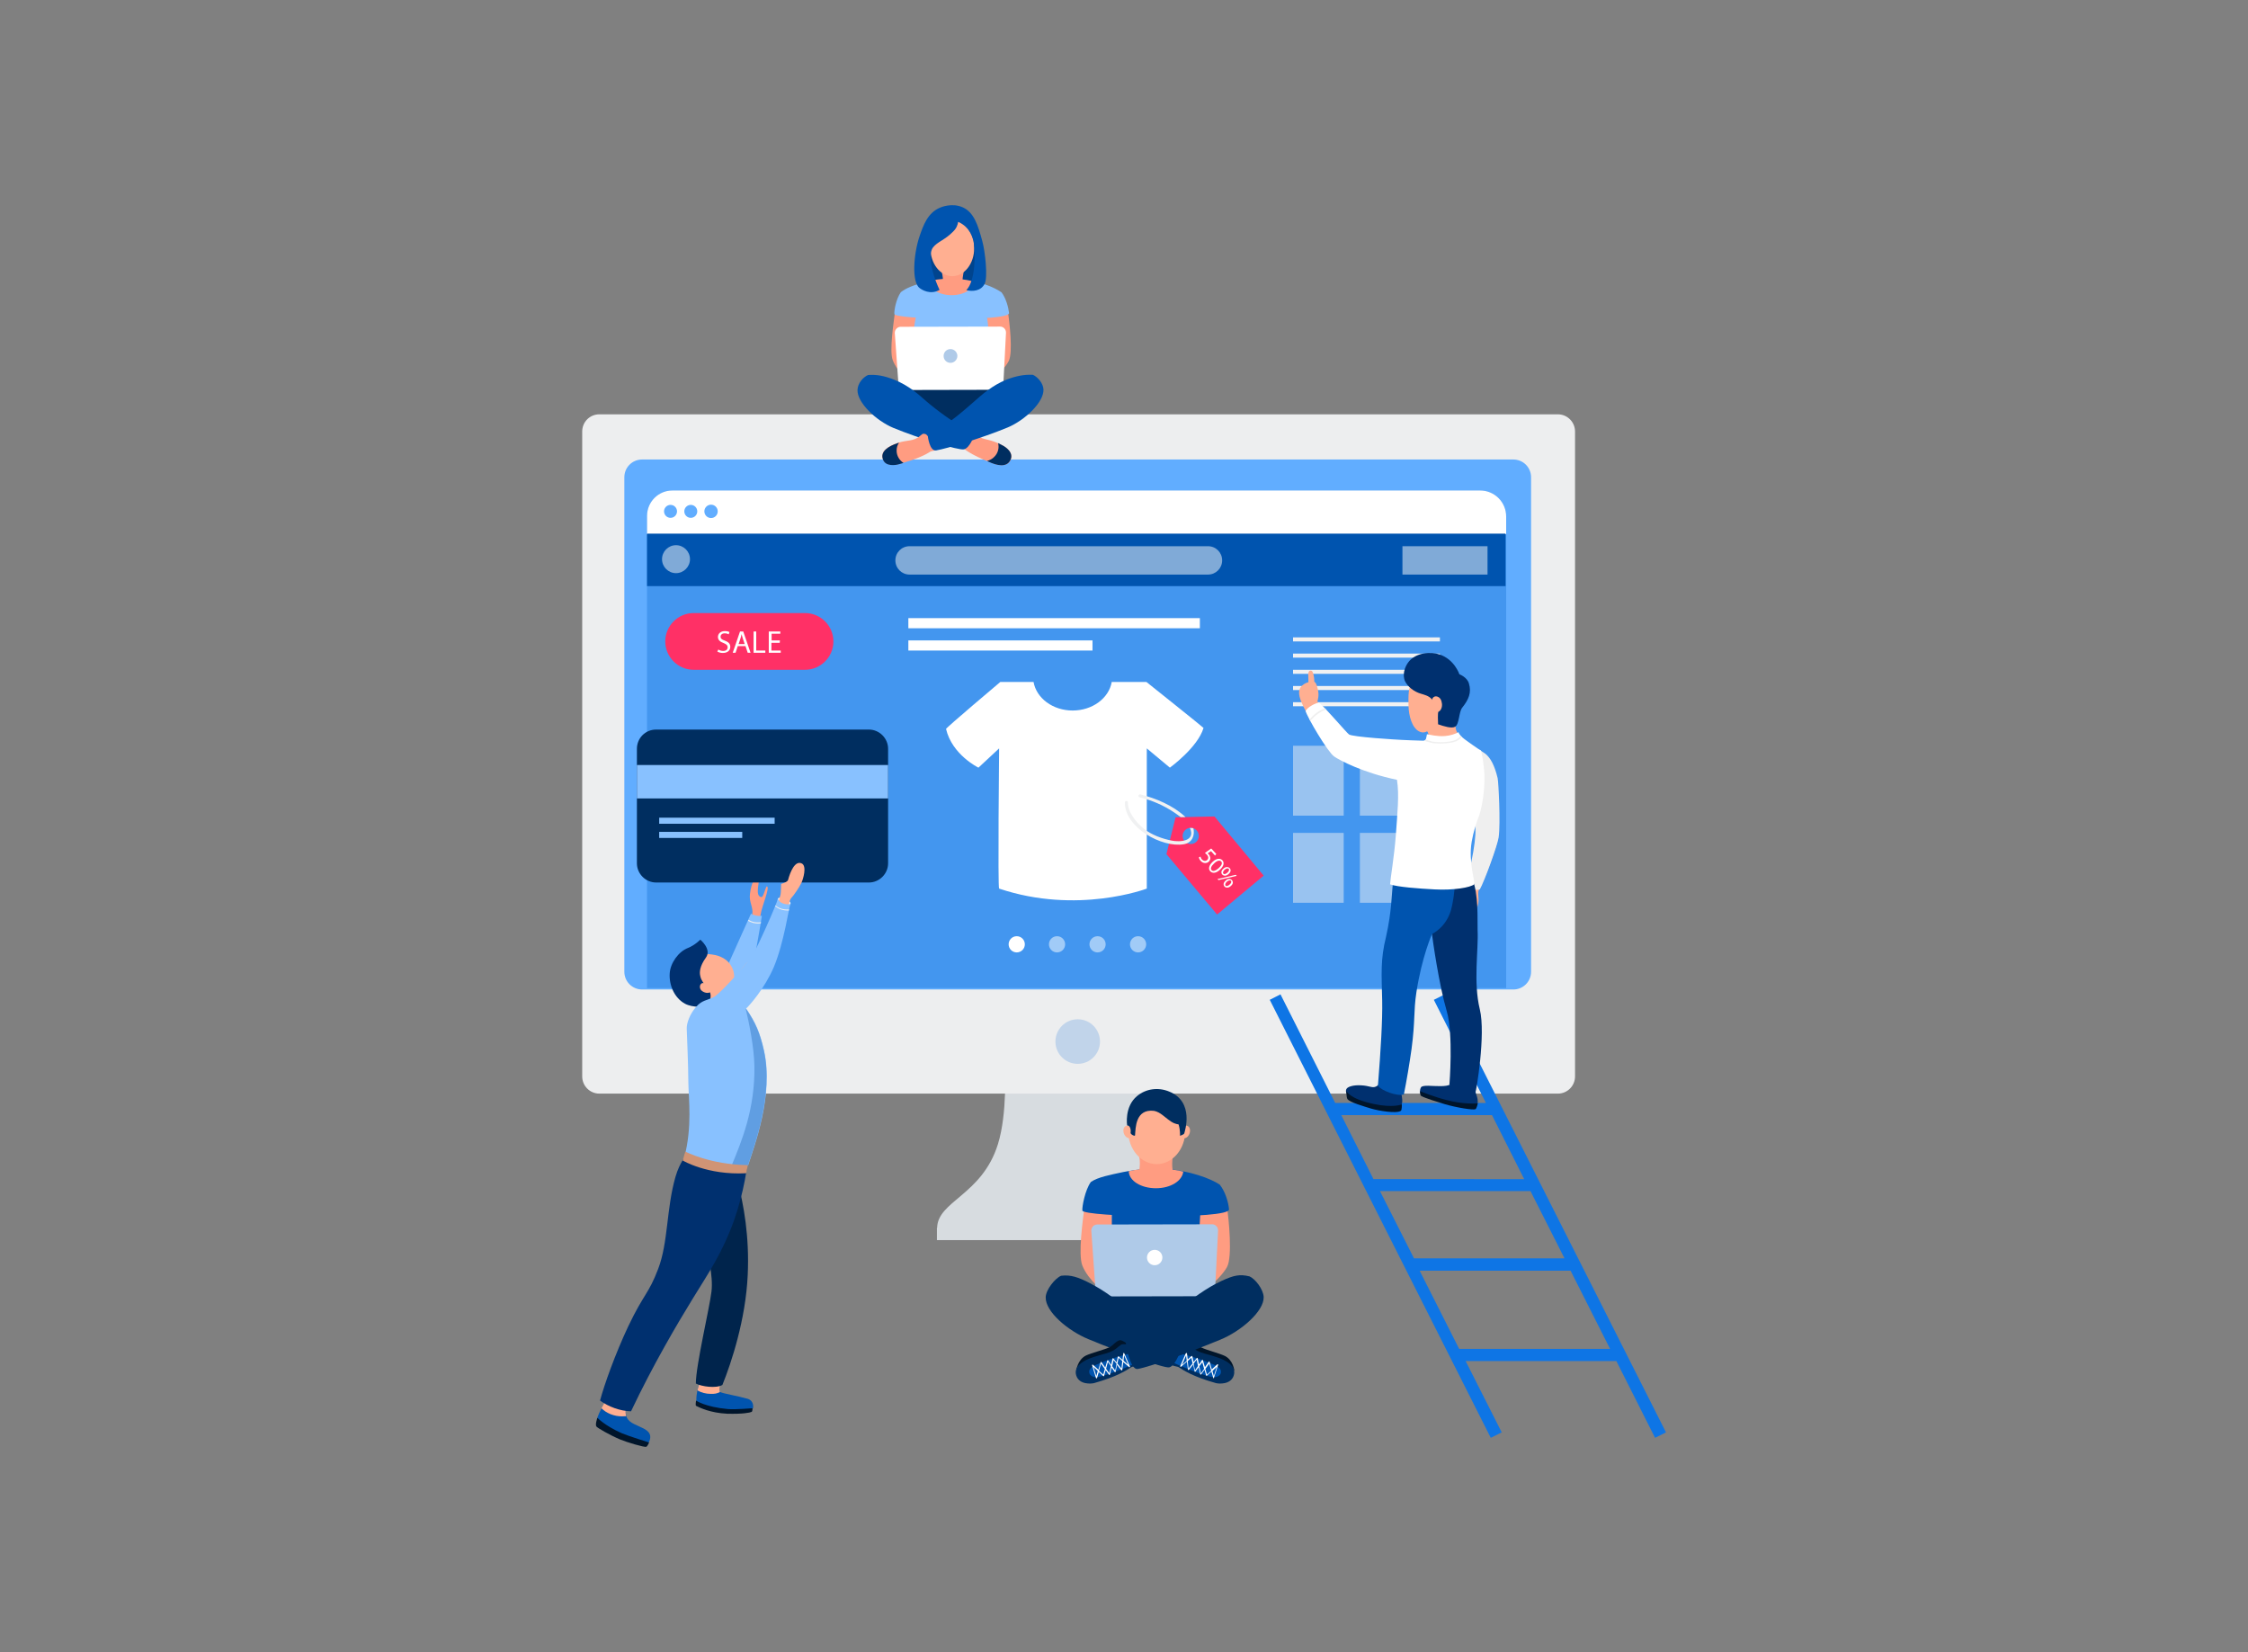 <svg xmlns="http://www.w3.org/2000/svg" xmlns:xlink="http://www.w3.org/1999/xlink" id="Layer_2_00000026121335961539994080000018362162075879192988_" x="0px" y="0px" viewBox="0 0 1109.7 815.4" style="enable-background:new 0 0 1109.7 815.4;" xml:space="preserve"><rect x="0" y="0" width="1109.7" height="815.4" fill="#808080" stroke="none"/><style type="text/css">	.st0{fill:#D7DCE0;}	.st1{fill:#EDEEEF;}	.st2{fill:#61ADFF;}	.st3{opacity:0.7;fill:#AFCAE8;enable-background:new    ;}	.st4{fill:#4396EF;}	.st5{fill:#FFFFFF;}	.st6{fill:#0E75E5;}	.st7{fill:#FF9C81;}	.st8{fill:#88C1FF;}	.st9{fill:#002E60;}	.st10{fill:#00448E;}	.st11{fill:#FFAF91;}	.st12{fill:#0054AF;}	.st13{fill:#AFCAE8;}	.st14{fill:#00152B;}	.st15{opacity:0.5;fill:#FFFFFF;enable-background:new    ;}	.st16{fill:none;stroke:#FFFFFF;stroke-width:5;stroke-miterlimit:10;}	.st17{fill:#EFEFEF;}	.st18{fill:#00244C;}	.st19{fill:#00306F;}	.st20{fill:#609EE2;}	.st21{fill:#D09475;}	.st22{fill:none;stroke:#88C1FF;stroke-width:3;stroke-miterlimit:10;}	.st23{fill:#FF3066;}	.st24{fill:#F0F1F2;}	.st25{fill:none;stroke:#F0F1F2;stroke-width:2;stroke-miterlimit:10;}	.st26{opacity:0.5;fill:#F0F1F2;enable-background:new    ;}</style><g id="Layer_1-2">	<g id="E-commerce">		<g>			<path class="st0" d="M496,527c0,0,1.4,22.4-3.4,37.8c-7.9,25.3-30,28-30,41.5c0,0.2,139,0.3,139,0c0-12.8-21-16.9-28.2-40.5    c-5.5-17.7-2.3-38.7-2.3-38.7L496,527L496,527z"></path>			<rect x="462.5" y="606" class="st0" width="139" height="6.1"></rect>		</g>		<g>			<path class="st1" d="M295.9,204.5H769c4.7,0,8.5,3.8,8.5,8.5v318.3c0,4.7-3.8,8.5-8.5,8.5H295.9c-4.7,0-8.5-3.8-8.5-8.5V213    C287.4,208.3,291.1,204.5,295.9,204.5z"></path>			<path class="st2" d="M317,226.8h430c4.9,0,8.8,3.9,8.8,8.8v244c0,4.9-3.9,8.8-8.8,8.8h-430c-4.9,0-8.8-3.9-8.8-8.8v-244    C308.2,230.7,312.1,226.8,317,226.8z"></path>		</g>		<circle class="st3" cx="532" cy="514.1" r="11"></circle>		<path class="st4" d="M331.9,242.1h398.8c7,0,12.8,5.7,12.8,12.8v232.8H319.4v-233C319.4,247.7,325,242.1,331.9,242.1L331.9,242.1z   "></path>		<path class="st5" d="M331.9,242.1h398.8c7,0,12.8,5.7,12.8,12.8v8.8H319.4v-9C319.4,247.7,325,242.1,331.9,242.1z"></path>		<circle class="st2" cx="331" cy="252.4" r="3.2"></circle>		<circle class="st2" cx="341" cy="252.4" r="3.2"></circle>		<circle class="st2" cx="351" cy="252.4" r="3.3"></circle>		<path class="st6" d="M626.8,493.5l109.1,216.2l5.4-2.7l-17.8-35.2h74.4l19.1,37.9l5.4-2.7L713.2,490.8l-5.4,2.7l25.7,50.9h-74.4   l-27-53.6L626.8,493.5L626.8,493.5z M736.5,550.4l15.9,31.6H678l-15.9-31.6H736.5z M755.5,587.9l16.8,33.2H698l-16.8-33.2H755.5z    M720.3,665.8l-19.5-38.6h74.5l19.5,38.6H720.3z"></path>		<g>			<path class="st7" d="M441.8,153.9c-0.5,4.3-2.9,19.3-1.1,23.9c1.2,3.1,3.3,5.8,5.6,8.2c1.6-0.6,6-11.5,7.6-12.1    c-0.6-6.1-1.1-12.2-1.7-18.2C449,155,444.9,154.4,441.8,153.9L441.8,153.9z"></path>			<path class="st7" d="M497.6,154c0.6,4.5,2.6,20,0.3,24.3c-1.5,2.9-5.4,6.9-7.9,9.1c-1.5-0.8-4.6-13.9-6-14.7c1.2-6,2.4-12,3.6-18    C490.9,154.5,494.5,154.3,497.6,154L497.6,154z"></path>			<path class="st8" d="M485.8,186.8h-33.4c0,0-4.2-28,1.8-34.4c6.5-6.9,26.4-6.5,31.1-0.7C490.8,158.5,485.8,186.8,485.8,186.8z"></path>			<g>				<path class="st9" d="M438,188.9c6.7,1.3,16.8,2.9,29.2,2.7c19.2-0.3,29.4-4.5,30.5-1.1c1.2,3.8-9.6,15.4-22.3,18     c-5.4,1.1-12.4-1.4-26.4-6.4c-4.1-1.4-9-3.4-10.6-8.4C437.8,191.8,437.9,190.1,438,188.9L438,188.9z"></path>				<path class="st8" d="M441.5,155c-0.2-1.5,0.8-7.4,3.2-10.8c2.8-2.1,5.8-3.3,12.3-5.1c6.8-1.9,13.4-1.7,16.2-1.4     c10.3,0.9,17.6,4.1,21.2,6.6c2.2,2.9,3.4,7.4,3.7,10.2C498.4,158.8,441.8,157.7,441.5,155L441.5,155z"></path>				<path class="st5" d="M443.5,189.5c0.1,1.7,1.6,3,3.2,3l45.5-0.1c1.6,0,3.1-1.4,3.1-3l1.3-25.2c0-1.7-1.3-3-2.9-3l-49.1,0.1     c-1.6,0-2.9,1.4-2.9,3L443.5,189.5L443.5,189.5z"></path>				<rect x="456.2" y="119.8" class="st10" width="25.6" height="19.8"></rect>				<path class="st7" d="M476.1,131.8c-0.5,3.4-1.7,7.2-0.4,10.8c-2.9,0.2-7.1-0.5-10.1-0.3c0.1-3.3-0.1-7.2-1.6-11.1     C468.2,131.5,472,131.4,476.1,131.8L476.1,131.8z"></path>				<path class="st11" d="M480.9,122.5c0,7.6-4.8,13.8-10.8,13.8s-10.8-6.2-10.8-13.8s4.8-13.8,10.8-13.8S480.9,114.9,480.9,122.5     L480.9,122.5z"></path>				<path class="st7" d="M473.1,137.7c-2.6-0.2-8.4-0.4-14.6,1c0.1,3.9,5.1,7,11.2,7c6.1,0,10.9-2.9,11.2-6.7     C478.6,138.4,476,137.9,473.1,137.7L473.1,137.7z"></path>				<path class="st12" d="M473,109.5c-0.3,1.7-0.9,3.3-2.6,4.9c-4,4.1-7.5,4.8-9.8,7.7c-2,2.5-1.9,10,3.2,21     c-4.6,2.6-8.8-0.1-9.8-0.9c-4.1-2.9-3-17.2,0-25.8c1.8-5.2,3.9-11.2,9.8-13.8c0.6-0.3,6.2-2.7,11.6-0.2     c5.3,2.5,7.3,8.4,9.5,16.6c1.4,5,2.8,17.8,1.2,21c-1.8,3.7-6.1,4-9.1,3.2c4.7-4.6,4.4-18.6,3.8-22.7     C480.4,117.6,478.9,112.1,473,109.5L473,109.5z"></path>				<path class="st13" d="M472.6,175.7c0,1.8-1.5,3.4-3.4,3.4s-3.4-1.5-3.4-3.4s1.5-3.4,3.4-3.4S472.6,173.9,472.6,175.7z"></path>				<path class="st7" d="M470.2,216.6c0,0.4,0.2,1.4,1.2,2.6c1.4,1.7,3.8,1.9,4.4,2.3c1.9,1.4,5.8,4.1,15.2,7.5c1,0.4,6.3,1.9,7.9-2     c1.6-3.8-2.3-6.7-6.8-8.5c-4.3-1.8-6.5-1.4-9.3-3.2c-1.3-0.8-2.1-2.2-2.9-2.3c-0.7-0.1-1.5,0-2,0.8"></path>				<path class="st12" d="M457.2,198c-3.4-3-8.4-7.6-15.6-10.5c-5.2-2.1-9.1-2.7-13.1-2.4c-2.5,1.1-5.1,4.1-5.2,7.4     c-0.2,6.2,9.1,15.1,17.7,18.7c12.6,5.2,32.4,11.2,34.8,10.6c3-0.7,5.1-6.9,5.1-6.9C470.2,208.1,462.5,202.6,457.2,198L457.2,198     z"></path>				<path class="st7" d="M465.2,218.6c-0.1,0.4-0.3,1.3-1.4,2.4c-1.5,1.6-3.9,1.5-4.5,1.9c-2,1.3-6.1,3.6-15.8,6.2     c-1.1,0.3-6.4,1.4-7.7-2.6c-1.3-3.9,2.8-6.4,7.4-7.9c4.4-1.4,6.6-0.8,9.5-2.4c1.3-0.7,2.3-2,3.1-2.1c0.7,0,1.5,0.1,2,1"></path>				<path class="st12" d="M509.9,185c-3.9-0.2-7.9,0.4-13.1,2.4c-7.1,2.9-12.2,7.5-15.6,10.5c-5.3,4.6-11.9,10.7-23.2,17.3     c0,0,0.8,7.7,4.2,7.1c5.3-0.9,22.6-6.1,35.2-11.3c8.6-3.6,17.9-12.5,17.7-18.7C515,189.2,512.3,186.1,509.9,185L509.9,185z"></path>				<path class="st9" d="M443.5,229.2c0.9-0.2,1.7-0.5,2.5-0.7c-2-1.3-3.4-3.5-3.4-6.1c0-1.4,0.4-2.8,1.2-3.9     c-0.2,0.1-0.4,0.1-0.6,0.2c-4.6,1.5-8.7,4.1-7.4,7.9C437,230.6,442.5,229.5,443.5,229.2L443.5,229.2z"></path>				<path class="st9" d="M495,219.9c-0.8-0.4-1.6-0.8-2.3-1.2c0.6,2.3,0,4.9-1.8,6.7c-1,1.1-2.2,1.7-3.6,2.1     c0.2,0.1,0.4,0.2,0.5,0.3c4.4,2.1,9.1,3,10.9-0.6C500.8,223.3,496,220.4,495,219.9L495,219.9z"></path>			</g>		</g>		<g>			<g>				<g>					<path class="st14" d="M583.8,663.5c0,0,2.3-1.3,3.4-1.3c1.6,0.1,4.5,2.2,5.8,2.9c2.9,1.4,8.8,2.8,11.7,4.2      c4.1,2.1,4.6,7.2,4.6,7.2l-9.6-4.8l-12.2-5.7L583.8,663.5L583.8,663.5z"></path>					<path class="st9" d="M575,669.8c0.1,0.4,0.4,1.5,1.6,2.8c1.8,1.8,4.5,1.8,5.2,2.2c2.3,1.5,7.3,4.8,18.5,7.9      c1.2,0.3,7.2,0.9,8.7-3.7c1.5-4.5-3.3-7.5-8.6-9.2c-5.1-1.7-6.4-1.5-9.8-3.3c-1.5-0.8-3.5-3-4.4-3c-0.8,0-3.9-0.2-4.4,0.7"></path>					<path class="st12" d="M580.2,667.6c6.6,1.3,13,3.4,19.1,6c1.7,0.7,3.7,2,3.4,3.8c-0.1,1.2-1.3,2.1-2.5,2.3s-2.5-0.1-3.6-0.4      c-6.4-1.8-12.5-4.5-18.6-7.2"></path>					<path class="st5" d="M599.1,680.3L599.1,680.3c-0.1,0-0.2-0.1-0.2-0.2L598,677l-2.2,2c-0.1,0.1-0.1,0.1-0.2,0.1      c-0.1,0-0.1-0.1-0.2-0.2l-0.8-2.8l-1.7,2.3c-0.1,0.1-0.1,0.1-0.2,0.1c-0.1,0-0.2-0.1-0.2-0.2l-0.8-3.5l-1.6,2.2      c-0.1,0.1-0.1,0.1-0.2,0.1c-0.1,0-0.2-0.1-0.2-0.2l-0.7-3.4l-2.1,2.6c-0.1,0.1-0.2,0.1-0.3,0.1c-0.1,0-0.2-0.1-0.2-0.2      l-0.5-3.9l-2.9,2.5c-0.1,0.1-0.2,0.1-0.3,0s-0.1-0.2-0.1-0.3l2.8-6.5c0-0.1,0.1-0.2,0.3-0.2c0.1,0,0.2,0.1,0.2,0.2l0.4,3.2      l1.9-1.7c0.1-0.1,0.2-0.1,0.2,0s0.1,0.1,0.2,0.2l0.6,2.8l1.6-2c0.1-0.1,0.1-0.1,0.2-0.1c0.1,0,0.2,0.1,0.2,0.2l0.7,3.1l1.5-2.2      c0-0.1,0.1-0.1,0.2-0.1c0.1,0,0.2,0.1,0.2,0.2l1,3.4l1.9-2.7c0-0.1,0.1-0.1,0.2-0.1c0.1,0,0.2,0.1,0.2,0.2l1.1,3.7l2.7-2.5      c0.1-0.1,0.2-0.1,0.3,0s0.1,0.2,0.1,0.3l-2,6.2C599.3,680.2,599.2,680.3,599.1,680.3L599.1,680.3z M598.5,676.7l0.7,2.5      l1.4-4.5L598.5,676.7L598.5,676.7z M595,675.7l0.8,2.8l2.1-1.9l-1-3.5L595,675.7L595,675.7z M592,674.4l0.8,3.5l1.6-2.2      l-0.9-3.3L592,674.4L592,674.4z M589.2,673.1l0.7,3.3l1.5-2.2l-0.7-3.1L589.2,673.1L589.2,673.1z M586.3,671.8l0.4,3.7l2-2.5      l-0.6-2.8L586.3,671.8L586.3,671.8z M585.5,669l-2,4.7l2.3-2L585.5,669L585.5,669z"></path>				</g>				<path class="st7" d="M535.2,596.7c-0.6,5.1-3.1,22.5-0.9,28c1.5,3.7,4.2,7,7,9.8c1.9-0.8,5.6-13.4,7.5-14.2     c1.2-6.8,0.5-14.8-0.2-22.1C544.8,597.6,539.2,597.4,535.2,596.7z"></path>				<path class="st7" d="M605.8,596.2c0.7,5.4,2.7,24-0.1,29.2c-1.9,3.5-6.8,8.3-9.9,10.8c-1.8-1-1.3-16.2-3.1-17.2     c-1.7-7.2-2.1-15.2,0-21.8C596.8,596.9,601.8,596.5,605.8,596.2L605.8,596.2z"></path>				<polygon class="st12" points="590.5,635.5 549,635.5 548.8,594.4 592.8,593.6     "></polygon>				<path class="st9" d="M534.3,635.7c7.6,1.5,19.1,3.3,33.2,3.1c21.9-0.3,33.4-5.1,34.7-1.3c1.4,4.3-11,17.6-25.4,20.5     c-6.2,1.2-14.1-1.6-30.1-7.3c-4.6-1.6-10.2-3.9-12-9.6C534.2,639,534.2,637.1,534.3,635.7L534.3,635.7z"></path>				<path class="st12" d="M534.3,597.5c-0.2-1.8,1.3-10.1,4.2-14.1c3.5-2.4,9.5-3.5,16-4.9c8.5-1.7,16.7-2,20.2-1.7     c12.8,1.1,22.9,4.9,27.4,7.9c2.8,3.5,4.3,8.8,4.6,12.2C607.2,602.1,534.8,600.7,534.3,597.5L534.3,597.5z"></path>				<path class="st13" d="M540.8,636.9c0.1,1.7,1.6,3,3.2,3l52.7-0.1c1.6,0,3.1-1.4,3.1-3l1.5-29.5c0-1.6-1.3-3-2.9-3l-56.8,0.1     c-1.6,0-2.9,1.4-2.9,3L540.8,636.9L540.8,636.9z"></path>				<path class="st7" d="M579.1,569.8c-0.7,4-0.8,8,1,12.2c-4.2,0.3-14.1,0.5-18.3,0.7c0.1-3.9,2-9-0.1-13.6     C567.8,569.5,573.1,569.4,579.1,569.8z"></path>				<ellipse class="st11" cx="571" cy="558.1" rx="14.1" ry="16.5"></ellipse>				<path class="st7" d="M574.6,576.9c-3.1-0.3-10-0.5-17.4,1.2c0.1,4.7,6,8.4,13.4,8.4c7.4,0,13-3.7,13.5-8.2     C581.2,577.5,578,577.2,574.6,576.9L574.6,576.9z"></path>				<path class="st5" d="M573.8,620.7c0,2.1-1.7,3.8-3.8,3.8s-3.8-1.7-3.8-3.8s1.7-3.8,3.8-3.8S573.8,618.6,573.8,620.7z"></path>				<path class="st9" d="M556,645.9c-3.9-3.5-10-8.4-17.9-12.5c-5.8-3-9.6-4.3-14.3-3.7c-2.9,1.2-7.5,6.8-7.6,10.6     c-0.2,7.2,11.1,16.6,21.1,20.7c14.5,6,37.2,14.5,39.9,13.9c3.5-0.8,6.6-11,6.6-11C571.6,656.2,562.1,651.3,556,645.9z"></path>				<path class="st11" d="M559.2,557.9c0.6,1.7,0.1,3.4-1.1,3.8s-2.7-0.5-3.3-2.2s-0.1-3.4,1.1-3.8     C557.1,555.2,558.6,556.2,559.2,557.9z"></path>				<path class="st11" d="M582.8,557.9c-0.6,1.7-0.1,3.4,1.1,3.8c1.2,0.5,2.7-0.5,3.3-2.2c0.6-1.7,0.1-3.4-1.1-3.8     C584.8,555.2,583.3,556.2,582.8,557.9z"></path>				<g>					<path class="st14" d="M556.8,663.5c0,0-2.8-2.1-3.9-2c-1.6,0.1-3.8,2.8-5,3.4c-2.9,1.4-9,2.8-11.9,4.2      c-4.1,2.1-4.7,7.3-4.7,7.3l9.6-4.8l12.2-5.7L556.8,663.5L556.8,663.5z"></path>					<path class="st9" d="M565.3,669.8c-0.1,0.4-0.4,1.5-1.6,2.8c-1.8,1.8-4.5,1.8-5.2,2.2c-2.3,1.5-7.3,4.8-18.5,7.9      c-1.2,0.3-7.2,0.9-8.7-3.7c-1.5-4.5,3.3-7.5,8.6-9.2c5.1-1.7,6.4-1.5,9.8-3.3c1.5-0.8,3.5-3,4.4-3c0.8,0,3.9-0.2,4.4,0.7"></path>					<path class="st12" d="M560.2,667.6c-6.6,1.3-13,3.4-19.1,6c-1.7,0.7-3.7,2-3.4,3.8c0.1,1.2,1.3,2.1,2.5,2.3s2.4-0.1,3.6-0.4      c6.4-1.8,12.5-4.5,18.6-7.2"></path>					<path class="st5" d="M541.2,680.3c-0.1,0-0.2-0.1-0.2-0.2l-1.9-6.2c0-0.1,0-0.2,0.1-0.3c0.1-0.1,0.2,0,0.3,0l2.7,2.5l1.1-3.7      c0-0.1,0.1-0.2,0.2-0.2c0.1,0,0.2,0,0.2,0.1l1.9,2.7l1-3.4c0-0.1,0.1-0.2,0.2-0.2c0.1,0,0.2,0,0.2,0.1l1.5,2.2l0.7-3.1      c0-0.1,0.1-0.2,0.2-0.2c0.1,0,0.2,0,0.2,0.1l1.6,2l0.6-2.8c0-0.1,0.1-0.2,0.2-0.2c0.1,0,0.2,0,0.2,0l1.9,1.7l0.4-3.2      c0-0.1,0.1-0.2,0.2-0.2c0.1,0,0.2,0,0.3,0.2l2.8,6.5c0,0.1,0,0.2-0.1,0.3c-0.1,0.1-0.2,0.1-0.3,0l-2.9-2.5l-0.5,3.9      c0,0.1-0.1,0.2-0.2,0.2c-0.1,0-0.2,0-0.3-0.1l-2.1-2.6l-0.7,3.4c0,0.1-0.1,0.2-0.2,0.2c-0.1,0-0.2,0-0.2-0.1l-1.6-2.2l-0.8,3.5      c0,0.1-0.1,0.2-0.2,0.2c-0.1,0-0.2,0-0.2-0.1l-1.7-2.3l-0.8,2.8c0,0.1-0.1,0.2-0.2,0.2c-0.1,0-0.2,0-0.2-0.1l-2.2-2l-0.9,3.1      C541.5,680.3,541.3,680.4,541.2,680.3L541.2,680.3L541.2,680.3z M539.8,674.7l1.4,4.5l0.7-2.5L539.8,674.7L539.8,674.7z       M542.5,676.6l2.1,1.9l0.8-2.8l-1.9-2.6L542.5,676.6L542.5,676.6z M546,675.6l1.6,2.2l0.8-3.5l-1.5-2.1L546,675.6L546,675.6z       M549,674.3l1.5,2.2l0.7-3.3l-1.5-1.9L549,674.3L549,674.3z M551.6,673l2,2.5l0.4-3.7l-1.8-1.6L551.6,673L551.6,673z       M554.6,671.6l2.3,2l-2-4.7L554.6,671.6L554.6,671.6z"></path>				</g>				<path class="st9" d="M616.8,630c-4.9-1.2-7.8-0.5-13.7,2.2c-7.6,3.5-14.9,9-20,13.3c-6.2,5.2-14,11.1-27.4,17     c0,0,1.9,13.8,5.9,13.2c6.1-1,26.4-8.5,40.9-14.5c10-4.1,21.5-13.9,21.3-21C623.6,636.3,619.6,631.2,616.8,630L616.8,630z"></path>			</g>			<path class="st9" d="M577.2,538.8c-5.5-2.3-11.6-1.4-15.9,2.2c-6.4,5.3-4.9,14.5-4.9,14.5c1.4-0.1,2,2.1,1.7,3.6    c-0.1,0.8,2.1,1.9,2.2,1.3c0.3-3.5,0.1-13.2,9.4-12.1c1.5,0.3,2.9,1.1,4.2,2.1c1.9,1.4,3.6,3.1,5.7,4c0.7,0.3,1.5,0.5,2.2,0.6    c0.9,2.9,0.7,5.6,0.7,5.6s2-0.6,2.1-1.2C584.8,558.6,589.8,543.9,577.2,538.8L577.2,538.8z"></path>		</g>		<rect x="319.4" y="263.4" class="st12" width="423.8" height="25.9"></rect>		<path class="st15" d="M340.6,276c0,3.8-3.1,6.9-6.9,6.9c-3.8,0-6.9-3.1-6.9-6.9s3.1-6.9,6.9-6.9   C337.5,269.1,340.6,272.2,340.6,276z"></path>		<path class="st15" d="M596.3,283.6H449c-3.9,0-7-3.1-7-7l0,0c0-3.9,3.1-7,7-7h147.3c3.9,0,7,3.1,7,7l0,0   C603.3,280.5,600.2,283.6,596.3,283.6z"></path>		<rect x="692.3" y="269.6" class="st15" width="42" height="14"></rect>		<path class="st5" d="M548.8,336.6c-1.4,8-9.5,14.1-19.3,14.1c-9.8,0-17.9-6.1-19.3-14.1h-16.4c0,0-26.9,22.7-26.8,23.2   c3,12.8,16,19.1,16,19.1l10.2-9.5c0,0-0.7,69,0,69.2c38.7,13,72.9,0,72.9,0v-69.2l11.4,9.5c0,0,13.8-10,16.6-19.6   c0-0.2-28.2-22.7-28.2-22.7H548.8L548.8,336.6z"></path>		<g>			<line class="st16" x1="448.4" y1="307.6" x2="592.3" y2="307.6"></line>			<line class="st16" x1="448.4" y1="318.6" x2="539.3" y2="318.6"></line>		</g>		<g>			<circle class="st5" cx="501.9" cy="466.1" r="4"></circle>			<circle class="st15" cx="521.8" cy="466.1" r="4"></circle>			<ellipse class="st15" cx="541.8" cy="466.1" rx="4" ry="4"></ellipse>			<circle class="st15" cx="561.8" cy="466.1" r="4"></circle>		</g>		<g>			<path class="st7" d="M359.1,478.7c2-5.4,4.6-10.1,7-15.8c1.6-3.6,3.7-8.3,5.3-11.8c0.4-3.6-1.7-5.8-1.2-9.8    c0.7-5.9,2.6-8.6,4.4-9.6c0.8,3-2.4,10.7,1.3,11.1c1,0.1,2.1-5.5,2.7-5.3c1.6,0.5-2.6,10-3.1,13.8c-0.3,2.2-1.8,7.7-3,14    c-2.5,13.4-1.6,16.6-4.9,17.7C366.4,483.6,363.8,483.5,359.1,478.7L359.1,478.7z"></path>			<path class="st17" d="M384,443.6c-0.3,0.9,0.8,2.1,2.6,2.7c1.7,0.6,3.3,0.8,3.6-0.1s-0.7-1.7-2.4-2.3S384.2,442.7,384,443.6    L384,443.6z"></path>			<path class="st12" d="M347.4,677.4c-4.8,10.3-3.5,15.2-3.5,15.2s5.1,3.6,14.3,4.2c10.5,0.7,13.5-1.6,13.5-1.6s0.9-3.7-2.7-4.8    c-5.4-1.5-12.3-2.6-13.4-3.3c-1.5-1-0.3-3.6,2-9.9C354,677.2,350.6,677.3,347.4,677.4L347.4,677.4z"></path>			<path class="st11" d="M347.4,677.4c-1.7,3.7-2.6,6.6-3.1,8.9c1.9,1.1,4.2,1.7,6.6,1.7c2.1,0,2.8-0.1,4.5-0.9    c-0.8-1.5,0.2-4.6,2.1-9.9C354,677.3,350.6,677.3,347.4,677.4L347.4,677.4z"></path>			<path class="st14" d="M343.6,693.9c-0.4-0.2,0-2.6,0-2.6s4.5,3.2,15.8,4.2c3.4,0.3,12-0.4,12-0.4s0.2,1.5-0.4,1.8    c-0.9,0.4-4.3,1.1-12,0.9C350.6,697.4,345.4,694.8,343.6,693.9L343.6,693.9z"></path>			<path class="st18" d="M365.1,582.3c-0.3,0.4-0.6,0.9-0.9,1.3c2.9,10.9,5.8,26.7,4.9,45.8c-1,21.8-8,43.1-12.5,54.2    c-3.2,1.8-10.2,0.8-13.1-0.7c0-9,6.7-37,7.7-45.3c1-7.9-2-19.6-3.2-24C353.8,603.2,359.5,592.8,365.1,582.3L365.1,582.3z"></path>			<path class="st8" d="M376.1,452c-2.8,0.5-5.4-1-5.4-1l-12,26.7l1.6,8.7l12.1-13.2C372.5,473.2,376.2,452,376.1,452L376.1,452z"></path>			<path class="st12" d="M311.1,690.9c-1.6,2.1-3.2,5.9-1.5,9.1c2.6,5,15.3,4.1,10.2,12.9c0,0.1-7.1,0.2-12.2-4.5    c-5-4.6-12.9-1.9-12.8-7.8c0.1-3.2,5.8-10.7,6.4-14.5C303.2,686.8,309,690.2,311.1,690.9L311.1,690.9z"></path>			<path class="st11" d="M361.5,487.4c0.5-1.6,2.1-6.3-0.6-10.7c-2.7-4.6-7.9-5.4-9.6-5.6c-0.9-0.1-8.4-1.3-11.3,2.8    c-3.2,4.6,1.7,12.5,5.1,16.1c1.6,1.7,6,6.3,10.4,5.1C359.4,494,360.9,489.3,361.5,487.4L361.5,487.4z"></path>			<path class="st19" d="M348.5,472.6c2.9-4.1-2.8-8.8-2.8-8.8s-2.6,2.7-6.1,4.1c-4.7,1.8-8.7,7.5-9,12.5c-0.4,6,2.4,12.2,7.5,15    c3.9,2.1,9.5,1.5,11.1,1.4c1-1,1.5-2.8,1.6-5c0.2-3.9-4.2-5.6-5.1-10C345.2,479.9,345.4,476.9,348.5,472.6z"></path>			<path class="st11" d="M301.1,686c-0.4,2.3-2.5,5.9-4.2,9.1c2.4,2.4,6.1,4,10.2,4c0.7,0,1.3-0.1,2-0.1c-0.9-2.9,0.5-6.2,2-8    C309,690.2,303.2,686.8,301.1,686L301.1,686z"></path>			<path class="st19" d="M339.8,567.3c-1.3,4-4.1,5.8-6.4,13.7c-4.5,15.8-3.5,32.2-8.5,45.3c-4.7,12.4-7,12.1-14.7,28.2    c-6.6,14-11.9,29-14,36.8c4.1,3,9.9,5.2,15.3,5.3c10.9-23,22.9-43.3,30.4-55.5c8-13,14.8-22.9,20.5-38.9    c4.9-14,6.6-26.2,7.3-34.6C360.1,567.5,349.2,567.5,339.8,567.3L339.8,567.3z"></path>			<path class="st11" d="M348.4,485.8c-0.5-0.7-1.6-0.8-2.2-0.3c-0.7,0.5-0.8,1.5-0.6,2.3c0.2,0.8,0.9,1.4,1.7,1.8s1.7,0.6,2.6,0.4    s1.7-0.8,2-1.7"></path>			<path class="st14" d="M294.9,699.8c0,0-1.2,3.3-0.5,4.3c0.5,0.7,6.5,4.2,11.7,6.4c3.1,1.3,12,4,12.9,3.6c0.6-0.1,1.4-2.1,1.4-2.1    s-10.3-3.2-13.5-4.6C298.5,703.7,294.9,699.8,294.9,699.8L294.9,699.8z"></path>			<path class="st9" d="M323.9,360.1h105c5.2,0,9.5,4.3,9.5,9.5v56.5c0,5.2-4.3,9.5-9.5,9.5h-105c-5.2,0-9.5-4.3-9.5-9.5v-56.5    C314.4,364.4,318.5,360.1,323.9,360.1z"></path>			<path class="st11" d="M372,492.2c8.9-11.2,8.6-13,11-19.5c2.7-7.2,5-20,6.2-25.1c0.6-2.7,0.6-3.4,1.5-4.5c0.9-0.8,3.8-5,4.9-7.3    c0.9-1.9,2.8-8.3,0.2-9.6c-3.4-1.7-5.8,4.4-6.8,8.2c-0.3,1-3.4,1.9-3.4,1.9s-0.1,4.7-0.3,5.3c-1.7,6.9-4.9,10.9-11.8,27.3    c-2.4,5.8-5,4.4-9.8,13.4C366.5,485.7,369.1,489,372,492.2L372,492.2z"></path>			<path class="st8" d="M384,443.5c0.6,2.4,4.3,3.3,6.2,2.7c-0.8,1.6-3.1,18.9-8.2,31.1c-4.6,10.8-12.4,19.4-13.7,20.5    c4.7,6.9,6.9,11.8,8.9,20.9c4.8,21.8-4.8,46.9-7.9,56.5c-8.2,0.9-13.3,0.7-19.1-0.2c-4.9-0.8-10.5-1.8-12.4-3.7    c4-15.3,2.1-28.9,2-36.9c-0.1-11-0.6-20.1-0.8-26.7c-0.1-2.7,1.6-7.3,4.6-10.7c3-3.4,5.2-3.1,8.8-4.9c2-1,11.2-10.2,19-20.6    C373.8,468,383.5,446.1,384,443.5L384,443.5z"></path>			<path class="st20" d="M372.4,526c-0.2-9.2-2.6-21.1-4.3-28.1c0.1,0.1,0.2,0.1,0.3,0.2c4.5,6.7,6.7,11.6,8.7,20.6    c4.8,21.8-4.9,47.2-8,56.8c-3.8,0.4-4.9,0.5-8.2,0.4C366.1,563.4,372.8,547.3,372.4,526L372.4,526z"></path>			<path class="st17" d="M382.8,446.9c1,0.9,3.3,2.3,6.7,2c0,0.2-0.1,0.3-0.1,0.5c-0.3,0-0.6,0-0.8,0c-2.9,0-4.9-1.2-5.9-2.1    C382.6,447.2,382.8,447,382.8,446.9L382.8,446.9z"></path>			<path class="st17" d="M369.5,454c1.2,0.8,3.3,1.6,6.2,1.2c0,0.2-0.1,0.3-0.1,0.5c-0.2,0-0.4,0.1-0.6,0.1    c-2.6,0.2-4.5-0.6-5.7-1.3L369.5,454L369.5,454z"></path>			<path class="st21" d="M337,572.8c0,0,12.1,7.3,31.3,6.3c0.1,0,0.9-4,0.8-4c-18.8-0.3-30.8-6.7-30.8-6.7L337,572.8L337,572.8z"></path>			<rect x="314.4" y="377.6" class="st8" width="124" height="16.5"></rect>			<line class="st22" x1="325.4" y1="405.1" x2="382.4" y2="405.1"></line>			<line class="st22" x1="325.4" y1="412.1" x2="366.4" y2="412.1"></line>		</g>		<path class="st23" d="M599.5,403l-19.2,0.4l-4.5,18.2l25,29.8l23-19.2L599.5,403L599.5,403z M587.8,416.6c-2.2,0-4-1.8-4-4   s1.8-4,4-4s4,1.8,4,4S590,416.6,587.8,416.6z"></path>		<g>			<path class="st24" d="M562.5,393.5c6.1,1.5,11.9,4,17.1,7.5c1,0.7,2.1,1.4,3.2,2.3h2.4c-6-5.7-14.7-9.3-22.3-11.2    C562,391.9,561.6,393.3,562.5,393.5L562.5,393.5z"></path>			<path class="st24" d="M588.2,408.7c-0.5-0.1-0.8,0-0.8,0c3,6.7-5.2,7-9,6.2c-4.7-0.9-9.9-2.8-13.7-5.8c-3.6-2.9-8-8.1-7.9-13    c0-1-1.5-1-1.5,0c-0.2,12.3,18.3,22.5,29.1,20.6c4.2-0.7,5.5-4.5,4.7-7.9C589.1,408.9,589,408.7,588.2,408.7L588.2,408.7z"></path>		</g>		<line class="st25" x1="638.3" y1="315.6" x2="710.8" y2="315.6"></line>		<line class="st25" x1="638.3" y1="323.6" x2="710.8" y2="323.6"></line>		<line class="st25" x1="638.3" y1="331.6" x2="710.8" y2="331.6"></line>		<line class="st25" x1="638.3" y1="339.6" x2="710.8" y2="339.6"></line>		<path class="st23" d="M397.4,330.6h-55c-7.7,0-14-6.3-14-14l0,0c0-7.7,6.3-14,14-14h55c7.7,0,14,6.3,14,14l0,0   C411.4,324.4,405,330.6,397.4,330.6z"></path>		<line class="st25" x1="638.3" y1="347.6" x2="710.8" y2="347.6"></line>		<g>			<path class="st5" d="M354.6,320.6c0.6,0.4,1.5,0.7,2.4,0.7c1.4,0,2.2-0.7,2.2-1.8c0-1-0.6-1.5-2-2.1c-1.7-0.6-2.8-1.5-2.8-3    c0-1.6,1.3-2.9,3.4-2.9c1.1,0,1.8,0.2,2.3,0.5l-0.4,1.1c-0.3-0.2-1-0.5-2-0.5c-1.4,0-2,0.9-2,1.6c0,1,0.6,1.5,2.1,2    c1.8,0.7,2.7,1.5,2.7,3.1s-1.2,3-3.7,3c-1,0-2.1-0.3-2.7-0.7L354.6,320.6L354.6,320.6z"></path>			<path class="st5" d="M364.2,318.9l-1.1,3.3h-1.4l3.6-10.5h1.6l3.6,10.5h-1.4l-1.1-3.3H364.2z M367.6,317.9l-1-3    c-0.2-0.7-0.4-1.3-0.5-1.9l0,0c-0.2,0.6-0.3,1.3-0.5,1.9l-1,3H367.6L367.6,317.9z"></path>			<path class="st5" d="M372,311.7h1.3v9.4h4.5v1.1H372V311.7L372,311.7z"></path>			<path class="st5" d="M384.9,317.3h-4.1v3.8h4.6v1.1h-5.9v-10.5h5.7v1.1h-4.3v3.3h4.1L384.9,317.3L384.9,317.3z"></path>		</g>		<g>			<path class="st5" d="M599.8,422.3l-2-2.2l-1.7,1.1c0.1,0.1,0.3,0.2,0.5,0.4c0.4,0.4,0.7,1,0.8,1.5c0.2,0.7,0,1.5-0.7,2.2    c-1.1,1-2.8,0.9-3.9-0.3c-0.6-0.6-0.9-1.3-1-1.8l0.8-0.4c0.1,0.4,0.3,1,0.8,1.5c0.7,0.7,1.7,0.9,2.5,0.2c0.7-0.7,0.8-1.7-0.3-2.8    c-0.3-0.3-0.6-0.5-0.8-0.7l3.1-2.2l2.5,2.7L599.8,422.3L599.8,422.3z"></path>			<path class="st5" d="M602.3,429.2c-1.9,1.8-3.7,2.1-4.9,0.8c-1-1.1-0.7-2.8,1.2-4.6c1.9-1.8,3.7-1.9,4.8-0.8    C604.5,425.8,604.1,427.5,602.3,429.2L602.3,429.2z M599.3,426.2c-1.5,1.4-1.9,2.6-1.2,3.3c0.7,0.8,2,0.3,3.5-1    c1.4-1.3,2-2.5,1.2-3.3C602.1,424.5,600.8,424.7,599.3,426.2z"></path>			<path class="st5" d="M606.5,431.4c-1.2,1.1-2.4,1-3.1,0.3s-0.7-1.9,0.5-2.9c1.1-1.1,2.4-1,3.1-0.3    C607.8,429.3,607.6,430.4,606.5,431.4z M604.5,429.3c-0.7,0.7-1,1.5-0.6,1.9c0.5,0.5,1.2,0.2,2-0.5c0.7-0.6,1.1-1.4,0.6-1.9    C606,428.4,605.2,428.7,604.5,429.3L604.5,429.3z M601,433.9l9-2.1l0.5,0.5l-9,2.1L601,433.9z M607.6,437.3    c-1.2,1.1-2.4,1-3.1,0.3s-0.7-1.9,0.5-2.9c1.1-1.1,2.4-1,3.1-0.3C608.8,435.2,608.8,436.3,607.6,437.3z M605.6,435.2    c-0.7,0.7-1,1.5-0.6,1.9c0.5,0.5,1.2,0.2,2-0.5c0.7-0.6,1.1-1.4,0.6-1.9C607.2,434.3,606.3,434.6,605.6,435.2L605.6,435.2z"></path>		</g>		<rect x="638.3" y="368.1" class="st26" width="25" height="34.5"></rect>		<rect x="671.3" y="368.1" class="st26" width="25" height="34.5"></rect>		<rect x="638.3" y="411.1" class="st26" width="25" height="34.5"></rect>		<rect x="671.3" y="411.1" class="st26" width="25" height="34.5"></rect>		<g>			<path class="st11" d="M665.8,363.2c-3-1.6-3.2-3.1-6.2-6.9c-1.9-2.5-4.9-6.1-9.3-10c0.3-1,0.9-3.1,0.3-5.7    c-0.4-1.9-0.9-3.7-1.8-4.1l0,0c0-1.4-0.2-2.9-0.6-4.2c-0.2-0.6-0.5-1.3-1.2-1.3c-0.5,0-0.9,0.3-1,0.8c-0.2,0.4-0.2,0.9-0.2,1.4    c0,1.2,0.1,2.3,0.1,3.5c-1.5,0.4-3,1.3-3.9,2.6c-1.7,2.6-0.1,6.3,1.6,9.8c2.6,5.4,7.2,13.4,15,23.1c2.9,1.6,7.3,3.7,11.2,5.7    c2.4,1.3,4.4,2.4,6.3,2.9c0.2-5.2,0.5-10.4,0.7-15.6C673.1,364.9,669.3,365.2,665.8,363.2L665.8,363.2z"></path>			<path class="st11" d="M697.3,337.4c-2.2,0.4-2.1,6.8-2,11c0.1,4.9,1.7,10.8,5.2,12.6c1.9,1,3.7,0.5,5.5-1.1    c8.6-7.7,3.3-15.4,0-18.7C704.5,339.8,699.8,337,697.3,337.4L697.3,337.4z"></path>			<path class="st19" d="M728.8,534.2c0.2,1.5-1,3.4-0.2,5.6c1.6,4.1,0.6,5.7,0.2,6c-3.6,2.5-9-0.1-13.5-1.6    c-5.4-1.8-14.2-4.5-14.2-4.5s-0.5-1.2,0.3-2.9c0.7-1.5,5.9-0.6,9.5-0.7c2.2,0,4-0.1,5.7-1.2c1.3-0.8,1-2.3,1.5-3    C721,532.5,725.8,533.6,728.8,534.2L728.8,534.2z"></path>			<path class="st19" d="M691.5,535.8c-0.8,2.8,2.4,8.1-0.6,10.9c-2.6,2.5-7.3,0.1-12.8-0.9c-7.2-1.3-9.5-1.1-11.3-3.2    c-1.7-1.9-3.1-3.9-2-5.3c0.7-0.9,3.1-1.8,7-1.6c4.2,0.2,5.5,1.4,7.2,0.7c1.9-0.7,2.5-2.7,3.1-3.9    C685.2,533.7,688.5,534.6,691.5,535.8L691.5,535.8z"></path>			<path class="st11" d="M739.2,397c0.4,3.8-0.5,8.8,0.1,13.8c0.5,4.3-1.3,8.3-2.3,11.4c-3.2,9.4-4,10.8-6.4,15.5    c-1.9,3.5,0.1,5.5-1.2,9.6c-1,3.2-2.8,6.2-5.2,6.3c-3.1-2-1-5.2-1.1-12.8c0-3.4,0.7-5.5,1.9-8.1c0.8-1.8,3.4-12.2,4-18.9    c0.6-6.1-1.5-10.9-2.5-12.6C730.6,399.9,735.1,398.2,739.2,397L739.2,397z"></path>			<path class="st11" d="M705.2,366.2c-0.5-2.1,1.3-4.9-2.5-6.4c0.7-1.1,0.6-3.9,5.5-5.7c5.4-1.9,9.9-0.3,11.1,0.1    c-0.4,0.9-1,2.6-0.8,4.8c0.3,2.9,2.9,5.6,3.5,6.4C717,365.4,710.5,366.1,705.2,366.2L705.2,366.2z"></path>			<path class="st19" d="M695.1,327c3.8-5.2,11.5-5.3,15.4-4c7.5,2.4,9.9,9.8,9.9,9.8s3.8,1.4,4.7,4.5c1.4,4.5-0.1,8-3.3,12    c-1.7,2.1-1.4,8.2-3.5,9.4c-1.6,1-5.6-0.2-8.4-1.2c-0.1-1.5-0.2-5.2,0.1-6.4c0.3-1.5-2.6-5.2-3.2-6c-1.5-1.7-3.8-2.2-5.4-2.7    c-3.4-1-6.5-3.4-7.9-6.3C693.1,335.1,692,331.4,695.1,327L695.1,327z"></path>			<path class="st11" d="M707,345.2c0.1-0.9,1-1.5,1.8-1.5s1.7,0.5,2.2,1.2s0.7,1.6,0.8,2.4s0,1.7-0.3,2.4c-0.3,0.8-0.9,1.5-1.7,1.7    s-1.8,0-2.2-0.7"></path>			<path class="st14" d="M729.5,544.6c0,0-0.5,2.6-1.2,2.9c-1.1,0.5-9.4-0.8-15.1-2.5c-3-0.9-10.2-3.1-11.7-4.1    c-0.5-0.3-0.5-2.3-0.5-2.3s6.3,2.6,12.8,4.3C722.6,545.3,729.5,544.6,729.5,544.6L729.5,544.6z"></path>			<path class="st14" d="M692,545.1c0,0,0.1,2.8-0.5,3.2c-2.2,1.5-11.2-0.1-14.6-1.1c-3.2-1-10.8-3.1-11.8-4.8c-0.5-0.9-0.5-4-0.5-4    s1.2,3.9,13.5,6.5C687.8,547,692,545.1,692,545.1L692,545.1z"></path>			<path class="st17" d="M730.5,397.8c0.8-3.4,1.3-6.5,1.5-10s0.5-6.6-0.1-10.1c-0.4-2.2-1-5.5-1.6-7.6c0.6,0.4,2.2,1.4,2.9,1.9    c2.6,2.1,4.6,5.8,6.1,12.1c0.4,1.7,1.5,22,0.5,29.2c-0.5,3.7-7.1,21.9-9.3,25.7c-0.8,0.5-8,0.2-6.8-3.5c4-13,6.1-29.4,3.5-29    C727.6,405.1,730.1,399.3,730.5,397.8L730.5,397.8z"></path>			<g>				<path class="st19" d="M706.8,460.5c1.9-1.4,2.8-3.1,4.2-5c1.6-2.2,3-4.1,4-6.6c0.9-2.5,1.6-4.3,2.1-6.9c0.3-1.5,0.6-6.1,0.8-7.6     c2.5,0,6.4-1.3,8.7-1.3c3.5,8.7,2.6,20.6,2.8,26c0.5,9.8-2.2,25.6,1.1,39.1c3,12.3-1.8,40.8-2.2,41.1c-1.5,0.7-7.7,0.5-12.8-4     c0,0,2-24.8-1.3-36.1C710.3,485.9,707.3,464.4,706.8,460.5z"></path>				<path class="st12" d="M682.3,493.9c-0.3-13.3-0.9-20.3,1.9-31.5c2.9-13,2.7-20.8,3.5-27.6c9,0,20.6,0.1,30.5,0.2     c0,5.2-1.2,11.6-1.9,14.1c-2.5,8.8-9.4,11.9-9.4,11.9s-5,11.2-7.7,28.7c-1.5,9.9-0.5,13.6-2.4,28c-1,7.2-2.5,16.1-3.8,22.5     c-3.2,1.1-11.2-1.9-12.8-4.3C681.6,518.5,682.5,503.4,682.3,493.9L682.3,493.9z"></path>			</g>			<path class="st5" d="M651,346.7c3.1,2.4,13.4,14.6,14.9,15.8c1.8,1.3,23.7,2.6,26,2.7c2.1,0.1,6.2,0.3,10.7,0.4    c1.6,0,1.4-1.6,1.8-3.2c1.3,0.2,4.9,1.2,8.9,0.9c2.7-0.2,5.2-1.1,6.7-1.9c0.5,2.2,4.8,4.7,7.2,6.5c1.7,1.2,2.9,2,3.9,2.6    c0.5,2.3,1,4.5,1.2,6.9c0.5,3.4,0.6,6.8,0.4,10.2c-0.2,3.4-0.6,6.8-1.3,10.2c-0.3,1.6-0.7,3.1-1.2,4.7l0,0    c-1.4,3.5-2.8,7.8-3.7,12.9c-1.8,10.3,2,20.6,1.2,21.1c-1.9,1.6-10.3,3-19.5,2.5c-7.9-0.4-18.4-1.2-22-2.5    c0.2-3.2,2-13.5,2.8-23.8c0.8-11.3,1.8-20.3,0.6-27.8c-16.9-3.5-28.4-9.7-31-11.5c-3.2-2.2-13.4-19.5-14.1-22.5    C645.6,349,648.5,347.5,651,346.7L651,346.7z"></path>			<path class="st17" d="M654,349.6c-1.8,0.7-5,2.3-7.5,5.5c0.1,0.2,0.2,0.5,0.4,0.7c2.7-3.4,6-5,7.7-5.6    C654.3,350,654.1,349.8,654,349.6L654,349.6z"></path>			<path class="st17" d="M706.5,365.9c-0.9-0.2-1.9-0.6-2.6-0.9c-0.3,0.2-0.7,0.5-1,0.5c0.8,0.4,2.2,0.8,3.5,1.1    c1.2,0.3,2.9,0.4,4.7,0.4c2.9,0,6-0.4,7.7-1.1c1.3-0.6,2.2-1.5,2.8-2.2c-0.2-0.2-0.4-0.3-0.6-0.5c-0.5,0.7-1.3,1.5-2.5,2    C716,366.4,709.8,366.7,706.5,365.9L706.5,365.9z"></path>		</g>	</g></g></svg>